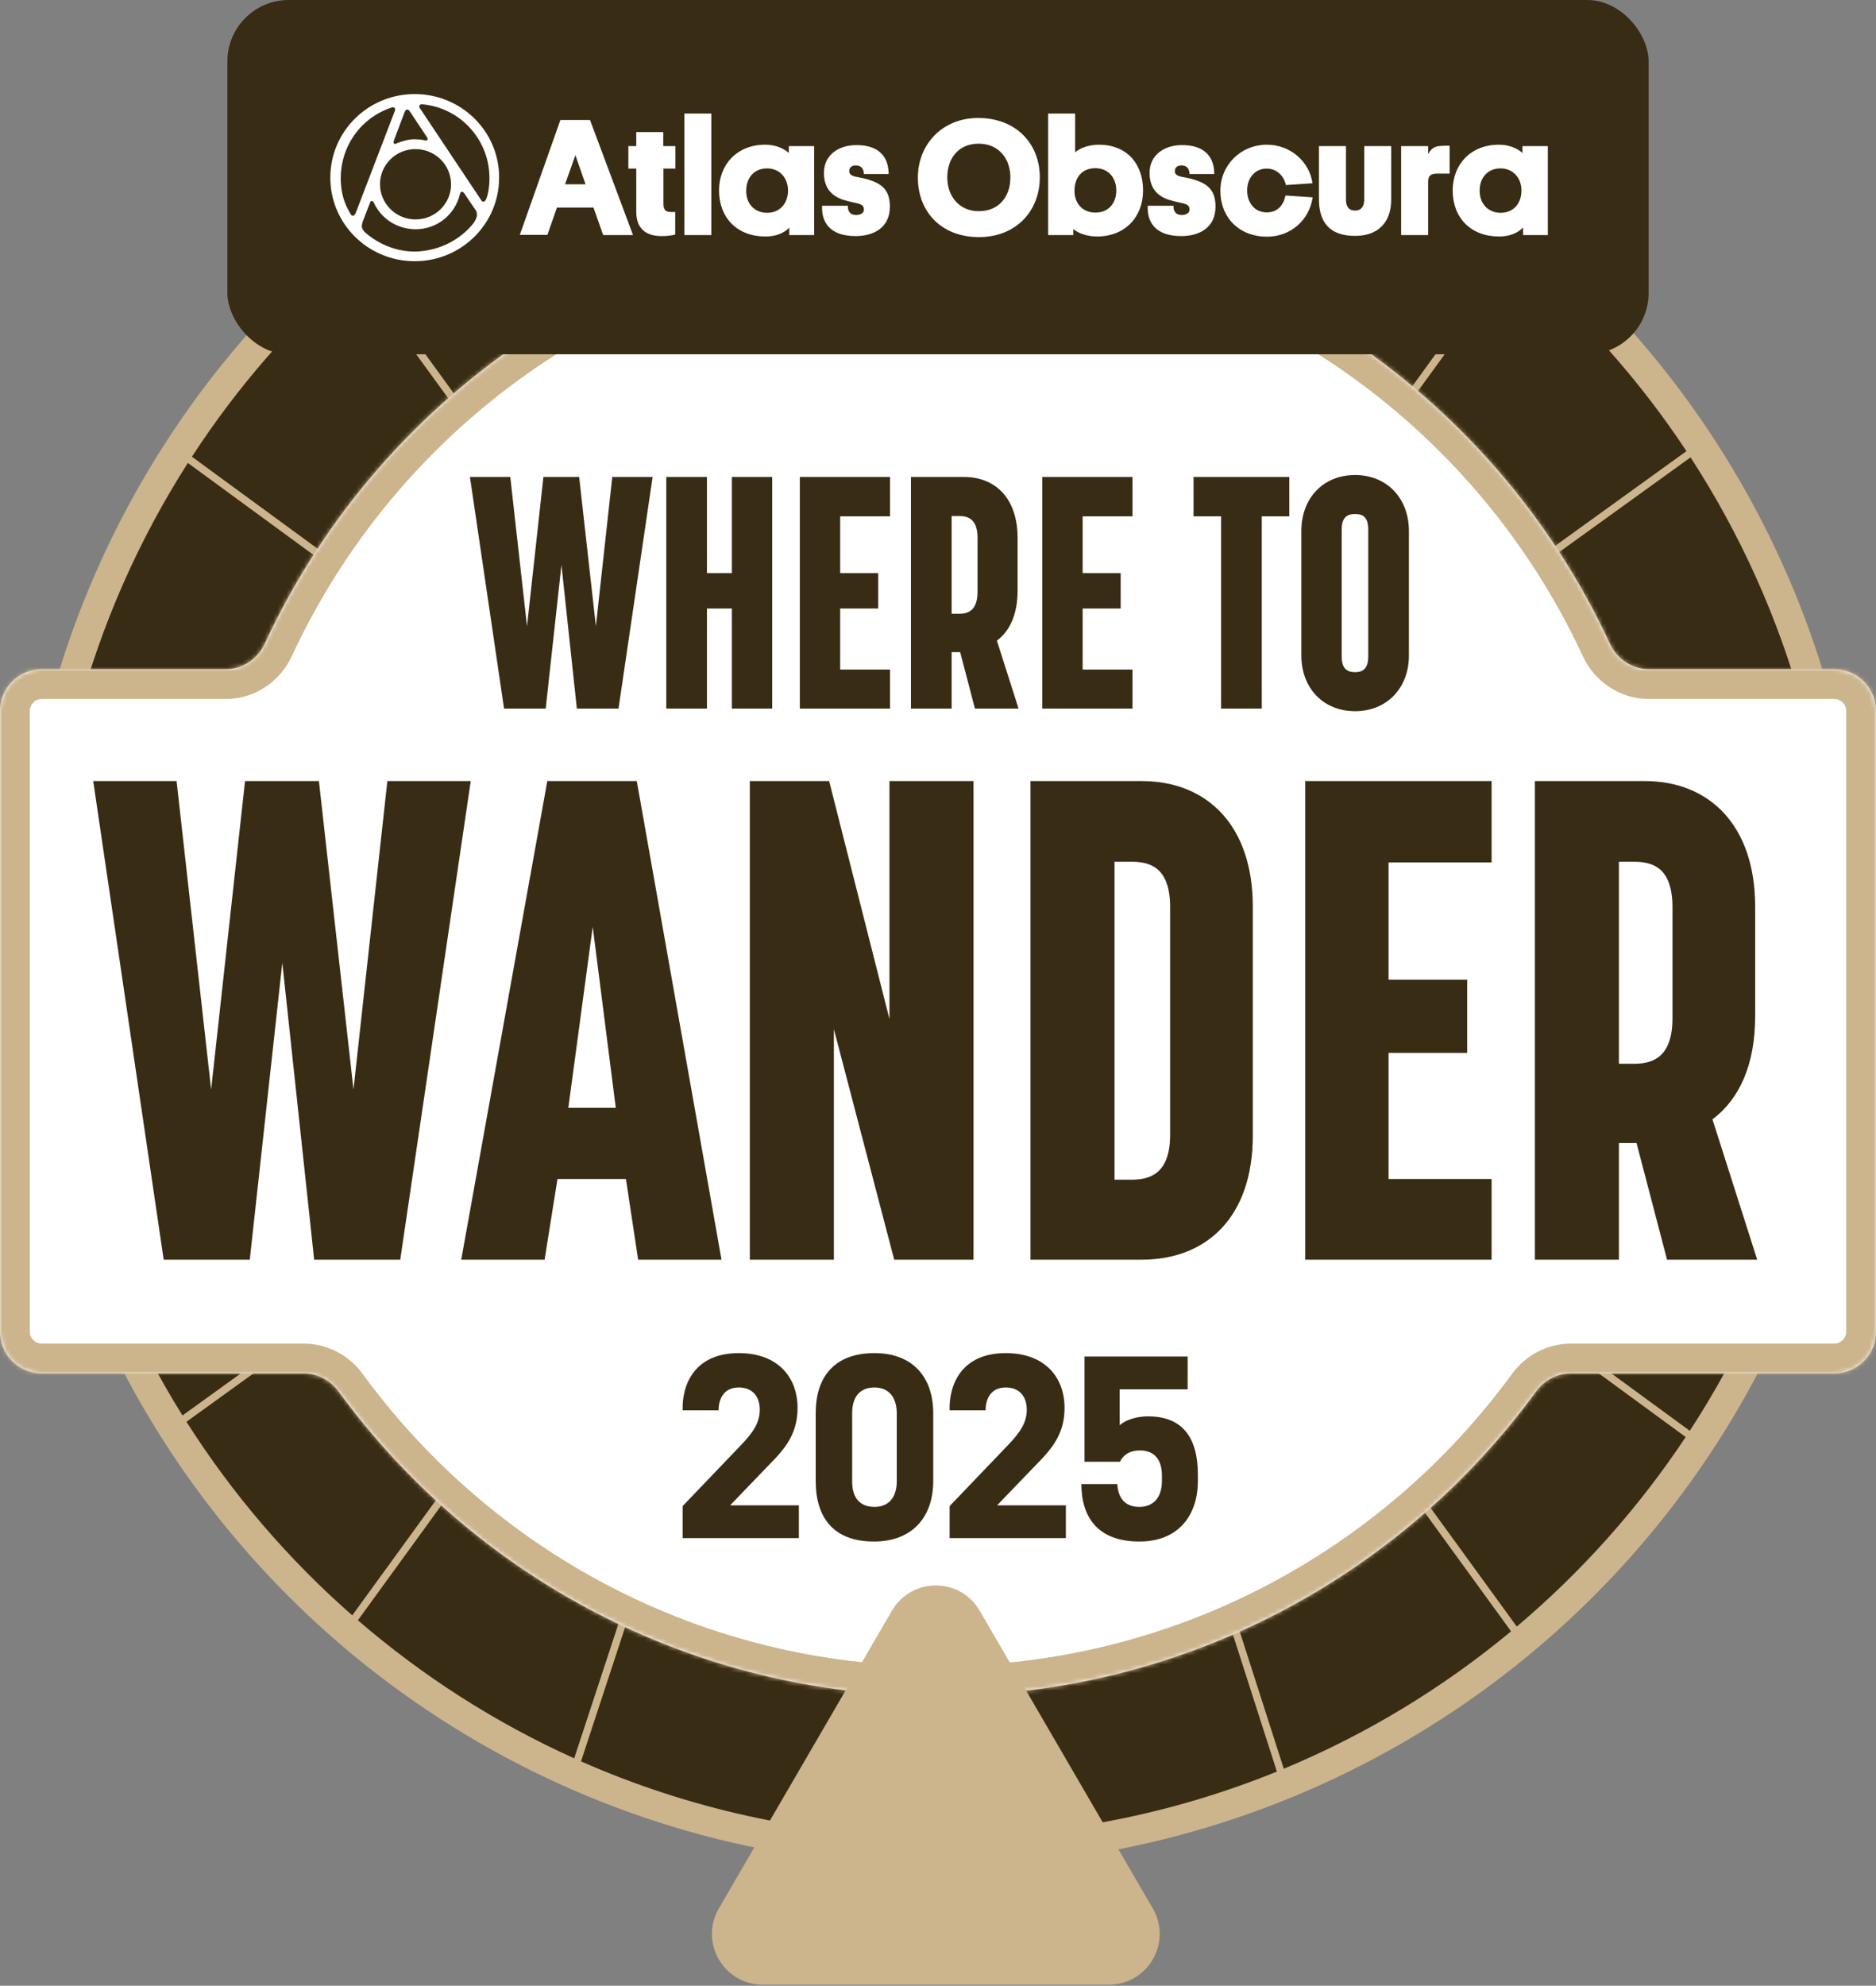 <svg width="429" height="454" viewBox="0 0 429 454" fill="none" xmlns="http://www.w3.org/2000/svg">
<rect x="0" y="0" width="429" height="454" fill="#808080" stroke="none"/>
<circle cx="215.189" cy="215.676" r="207.661" fill="#CCB48D" stroke="#CCB48D" stroke-width="6.809"/>
<path fill-rule="evenodd" clip-rule="evenodd" d="M82.395 60.504C97.489 47.578 114.49 36.815 132.918 28.697L191.223 210.298L82.395 60.504ZM194.341 214.59L192.576 212.16L193.512 211.859L134.487 28.014C158.3 17.761 184.454 11.908 211.924 11.477V214.046L211.586 214.154L211.611 214.233L211.538 214.232L211.535 214.677L211.27 215.038L211.33 215.082L211.267 215.127L211.531 215.492L211.529 215.935L211.604 215.935L211.58 216.008L211.924 216.121V419.94C183.83 419.5 157.113 413.388 132.868 402.698L193.488 218.31L192.582 218.012L194.341 215.59L193.652 215.09L194.341 214.59ZM191.144 219.991L131.305 402.001C113.273 393.869 96.633 383.196 81.842 370.437L191.144 219.991ZM292.918 26.762C268.958 16.894 242.709 11.452 215.189 11.452C214.667 11.452 214.147 11.454 213.626 11.457V214.053L213.978 214.17L213.954 214.242L214.029 214.242L214.027 214.689L214.286 215.048L214.225 215.093L214.285 215.137L214.023 215.494L214.021 215.944L213.946 215.944L213.968 216.012L213.626 216.122V419.96C214.147 419.963 214.667 419.965 215.189 419.965C242.356 419.965 268.285 414.661 291.996 405.033L232.043 218.311L232.969 218.014L231.208 215.59L231.897 215.09L231.208 214.59L232.974 212.159L232.063 211.859L292.918 26.762ZM294.494 27.419L234.402 210.193L344.983 57.986C329.83 45.501 312.845 35.157 294.494 27.419ZM293.575 404.383C312.506 396.509 329.998 385.869 345.545 372.967L234.343 219.906L293.575 404.383ZM191.203 217.013L192.601 215.09L191.202 213.164L190.639 213.934L42.962 105.848C31.779 123.343 23.189 142.655 17.733 163.243L174.795 214.279L174.532 215.09L174.795 215.9L17.433 267.029C22.673 287.281 30.943 306.313 41.728 323.615L190.631 216.219L191.203 217.013ZM189.842 218.887L42.637 325.058C53.122 341.569 65.911 356.472 80.553 369.316L189.842 218.887ZM43.886 104.415C54.266 88.472 66.81 74.069 81.103 61.621L189.761 211.182L43.886 104.415ZM17.303 164.893L169.096 214.217L10.942 213.667C11.106 196.844 13.305 180.508 17.303 164.893ZM171.422 215.206L171.422 214.973L171.78 215.089L171.422 215.206ZM10.932 215.369L169.225 215.92L17.012 265.376C13.04 249.476 10.932 232.839 10.932 215.709L10.932 215.369ZM412.257 161.802C406.648 141.251 397.911 121.992 386.589 104.567L234.924 213.957L234.35 213.161L232.948 215.09L234.347 217.015L234.915 216.24L386.415 327.118C398.032 309.301 406.943 289.558 412.565 268.473L250.755 215.9L251.018 215.09L250.755 214.279L412.257 161.802ZM235.707 211.293L385.655 103.142C374.718 86.612 361.44 71.766 346.295 59.076L235.707 211.293ZM385.478 328.542L235.771 218.976L346.853 371.872C361.685 359.354 374.709 344.762 385.478 328.542ZM256.331 214.257L412.699 163.448C417.029 179.856 419.368 197.073 419.444 214.824L256.331 214.257ZM254.139 214.969L253.77 215.09L254.138 215.209L254.139 214.969ZM256.448 215.96L419.444 216.527C419.376 233.889 417.141 250.74 412.997 266.824L256.448 215.96Z" fill="#382C14"/>
<mask id="path-3-inside-1_108_1798" fill="white">
<path fill-rule="evenodd" clip-rule="evenodd" d="M368.147 147.175C369.768 150.673 373.223 153 377.078 153H419.439C424.72 153 429 157.28 429 162.561V304.439C429 309.72 424.72 314 419.439 314H359.216C356.063 314 353.128 315.566 351.269 318.112C320.456 360.318 270.602 387.739 214.344 387.739C158.085 387.739 108.232 360.318 77.419 318.112C75.56 315.566 72.625 314 69.472 314H9.561C4.28 314 0 309.72 0 304.439L0 162.561C0 157.28 4.28 153 9.561 153H51.609C55.465 153 58.92 150.673 60.54 147.175C87.427 89.148 146.185 48.899 214.344 48.899C282.503 48.899 341.261 89.148 368.147 147.175Z"/>
</mask>
<path fill-rule="evenodd" clip-rule="evenodd" d="M368.147 147.175C369.768 150.673 373.223 153 377.078 153H419.439C424.72 153 429 157.28 429 162.561V304.439C429 309.72 424.72 314 419.439 314H359.216C356.063 314 353.128 315.566 351.269 318.112C320.456 360.318 270.602 387.739 214.344 387.739C158.085 387.739 108.232 360.318 77.419 318.112C75.56 315.566 72.625 314 69.472 314H9.561C4.28 314 0 309.72 0 304.439L0 162.561C0 157.28 4.28 153 9.561 153H51.609C55.465 153 58.92 150.673 60.54 147.175C87.427 89.148 146.185 48.899 214.344 48.899C282.503 48.899 341.261 89.148 368.147 147.175Z" fill="white"/>
<path d="M77.419 318.112L71.92 322.127L77.419 318.112ZM351.269 318.112L345.77 314.097L351.269 318.112ZM368.147 147.175L374.325 144.313L368.147 147.175ZM377.078 159.809H419.439V146.191H377.078V159.809ZM419.439 159.809C420.959 159.809 422.191 161.041 422.191 162.561H435.809C435.809 153.52 428.48 146.191 419.439 146.191V159.809ZM422.191 162.561V304.439H435.809V162.561H422.191ZM422.191 304.439C422.191 305.959 420.959 307.191 419.439 307.191V320.809C428.48 320.809 435.809 313.48 435.809 304.439H422.191ZM419.439 307.191H359.216V320.809H419.439V307.191ZM345.77 314.097C316.184 354.623 268.336 380.93 214.344 380.93V394.548C272.868 394.548 324.728 366.013 356.768 322.127L345.77 314.097ZM214.344 380.93C160.351 380.93 112.504 354.623 82.918 314.097L71.92 322.127C103.959 366.013 155.82 394.548 214.344 394.548V380.93ZM69.472 307.191H9.561L9.561 320.809H69.472V307.191ZM9.561 307.191C8.041 307.191 6.809 305.959 6.809 304.439H-6.809C-6.809 313.48 0.52 320.809 9.561 320.809L9.561 307.191ZM6.809 304.439L6.809 162.561H-6.809L-6.809 304.439H6.809ZM6.809 162.561C6.809 161.041 8.041 159.809 9.561 159.809V146.191C0.52 146.191 -6.809 153.52 -6.809 162.561H6.809ZM9.561 159.809H51.609V146.191H9.561V159.809ZM66.718 150.038C92.531 94.327 148.934 55.708 214.344 55.708V42.091C143.435 42.091 82.322 83.969 54.363 144.313L66.718 150.038ZM214.344 55.708C279.753 55.708 336.157 94.327 361.97 150.038L374.325 144.313C346.365 83.969 285.252 42.091 214.344 42.091V55.708ZM51.609 159.809C58.261 159.809 64.045 155.808 66.718 150.038L54.363 144.313C53.795 145.539 52.667 146.191 51.609 146.191V159.809ZM82.918 314.097C79.842 309.885 74.907 307.191 69.472 307.191V320.809C70.342 320.809 71.277 321.246 71.92 322.127L82.918 314.097ZM359.216 307.191C353.78 307.191 348.845 309.885 345.77 314.097L356.768 322.127C357.411 321.246 358.346 320.809 359.216 320.809V307.191ZM377.078 146.191C376.02 146.191 374.893 145.539 374.325 144.313L361.97 150.038C364.643 155.808 370.426 159.809 377.078 159.809V146.191Z" fill="#CCB48D" mask="url(#path-3-inside-1_108_1798)"/>
<path d="M115.265 162L107.465 109.05H116.69L120.515 143.175L124.265 109.05H132.44L136.265 143.175L140.015 109.05H149.24L141.44 162H131.915L128.39 129.15L124.79 162H115.265ZM152.363 162V109.05H161.663V131.025H167.363V109.05H176.588V162H167.363V139.125H161.663V162H152.363ZM182.905 162V109.05H203.53V118.05H192.13V131.025H200.83V139.125H192.13V153.075H203.53V162H182.905ZM208.32 162V109.05H220.47C227.67 109.05 232.695 114 232.695 122.925V135.075C232.695 140.4 230.97 144.225 227.97 146.475L232.92 162H222.945L219.57 149.1H217.62V162H208.32ZM217.62 140.325H219.27C221.145 140.325 223.545 139.8 223.545 135.3V123C223.545 118.575 221.295 117.975 219.27 117.975H217.62V140.325ZM238.349 162V109.05H258.974V118.05H247.574V131.025H256.274V139.125H247.574V153.075H258.974V162H238.349ZM279.237 162V118.05H272.937V109.05H294.837V118.05H288.537V162H279.237ZM309.89 162.6C302.615 162.6 297.59 157.35 297.59 149.85V121.425C297.59 113.85 302.615 108.6 309.89 108.6C317.09 108.6 322.19 113.85 322.19 121.425V149.85C322.19 157.35 317.09 162.6 309.89 162.6ZM306.815 150.15C306.815 153.3 308.54 153.675 309.89 153.675C311.165 153.675 312.89 153.3 312.89 150.15V121.05C312.89 117.9 311.315 117.525 309.89 117.525C308.465 117.525 306.815 117.9 306.815 121.05V150.15Z" fill="#382C14"/>
<path d="M224.033 368.251C219.558 360.556 208.444 360.556 203.969 368.251L164.388 436.31C159.888 444.047 165.47 453.75 174.42 453.75L253.582 453.75C262.532 453.75 268.114 444.047 263.614 436.31L224.033 368.251Z" fill="#CCB48D"/>
<path d="M182.684 351.657H156.104V344.337L169.424 330.417C172.064 327.657 173.744 325.377 173.744 322.317C173.744 319.197 172.004 317.217 168.944 317.217C165.164 317.217 164.324 320.337 164.324 322.437H156.104C155.924 316.737 158.684 309.357 168.944 309.357C177.884 309.357 182.384 314.877 182.384 321.897C182.384 327.477 179.864 330.897 176.084 334.677L166.964 344.157H182.684V351.657ZM205.071 323.097C205.071 319.797 203.511 317.217 199.971 317.217C196.311 317.217 194.871 319.737 194.871 323.097V338.697C194.871 342.057 196.311 344.517 199.971 344.517C203.511 344.517 205.071 341.997 205.071 338.697V323.097ZM213.411 323.097V338.577C213.411 346.917 208.551 352.437 199.851 352.437C190.671 352.437 186.531 347.037 186.531 338.577V323.097C186.531 314.757 190.851 309.357 199.971 309.357C208.731 309.357 213.411 314.877 213.411 323.097ZM243.739 351.657H217.159V344.337L230.479 330.417C233.119 327.657 234.799 325.377 234.799 322.317C234.799 319.197 233.059 317.217 229.999 317.217C226.219 317.217 225.379 320.337 225.379 322.437H217.159C216.979 316.737 219.739 309.357 229.999 309.357C238.939 309.357 243.439 314.877 243.439 321.897C243.439 327.477 240.919 330.897 237.139 334.677L228.019 344.157H243.739V351.657ZM247.286 339.297H255.506C255.686 342.417 257.186 344.517 260.546 344.517C264.026 344.517 265.706 342.057 265.706 338.577V337.377C265.706 333.957 264.206 331.617 260.666 331.617C258.026 331.617 256.706 332.937 256.106 334.197H248.006V310.137H271.586V317.637H256.046V325.857C256.886 325.017 259.286 323.817 262.526 323.817C270.326 323.817 273.926 328.557 273.926 337.137V338.637C273.926 346.077 269.786 352.437 260.546 352.437C250.886 352.437 247.286 346.677 247.286 339.297Z" fill="#382C14"/>
<path d="M37.433 288L21.313 178.57H40.378L48.283 249.095L56.033 178.57H72.928L80.833 249.095L88.583 178.57H107.648L91.528 288H71.843L64.558 220.11L57.118 288H37.433ZM105.473 288L125.158 178.57H145.618L164.993 288H145.928L143.138 269.555H127.483L124.538 288H105.473ZM129.963 253.28H140.813L135.543 211.895L129.963 253.28ZM171.47 288V178.57H189.605L203.4 232.975V178.57H222.62V288H204.485L190.69 235.3V288H171.47ZM235.65 288V178.57H261.07C276.105 178.57 286.49 188.8 286.49 207.245V259.635C286.49 278.08 276.105 288 261.07 288H235.65ZM254.87 269.71H258.745C262.62 269.71 267.58 268.625 267.58 259.48V207.4C267.58 198.255 262.93 197.015 258.745 197.015H254.87V269.71ZM298.468 288V178.57H341.093V197.17H317.533V223.985H335.513V240.725H317.533V269.555H341.093V288H298.468ZM350.992 288V178.57H376.102C390.982 178.57 401.367 188.8 401.367 207.245V232.355C401.367 243.36 397.802 251.265 391.602 255.915L401.832 288H381.217L374.242 261.34H370.212V288H350.992ZM370.212 243.205H373.622C377.497 243.205 382.457 242.12 382.457 232.82V207.4C382.457 198.255 377.807 197.015 373.622 197.015H370.212V243.205Z" fill="#382C14"/>
<rect x="52" width="325" height="81" rx="14.023" fill="#382C14"/>
<path d="M94.836 21.506C84.165 21.506 75.535 30.049 75.535 40.613C75.535 51.177 84.165 59.72 94.836 59.72C105.507 59.72 114.136 51.177 114.136 40.613C114.183 30.049 105.507 21.506 94.836 21.506ZM110.517 46.125C110.332 46.125 110.193 45.987 110.007 45.711L96.042 24.767C95.717 24.262 95.903 23.848 96.46 23.848C96.506 23.848 96.552 23.848 96.599 23.848C104.625 24.583 110.889 30.876 111.816 38.73C112.188 41.853 111.584 44.885 111.074 45.711C110.889 45.987 110.703 46.125 110.517 46.125ZM80.685 49.34C80.499 49.34 80.314 49.202 80.175 48.926C79.293 47.457 78.272 45.482 77.994 42.404C77.252 34.367 82.031 27.064 89.547 24.583C89.686 24.537 89.779 24.537 89.871 24.537C90.289 24.537 90.475 24.859 90.289 25.364L81.288 48.835C81.056 49.202 80.871 49.34 80.685 49.34ZM90.335 32.897C90.01 32.897 89.918 32.621 90.057 32.162L92.562 25.548C92.701 25.226 92.887 25.043 93.119 25.043C93.305 25.043 93.49 25.18 93.676 25.41L97.619 31.335C97.944 31.794 97.805 32.116 97.387 32.116C97.295 32.116 97.202 32.116 97.109 32.07C97.109 32.07 96.042 31.84 94.836 31.84C94.511 31.84 94.233 31.84 93.908 31.886C92.377 32.07 90.753 32.759 90.753 32.759C90.614 32.851 90.475 32.897 90.335 32.897ZM95.021 50.167C90.939 50.167 87.412 47.135 86.948 43.002C86.438 38.592 89.686 34.596 94.14 34.137C94.465 34.091 94.743 34.091 95.021 34.091C99.104 34.091 102.63 37.122 103.094 41.256C103.604 45.665 100.357 49.661 95.903 50.121C95.624 50.121 95.3 50.167 95.021 50.167ZM95.021 52.417C99.893 52.417 104.022 49.156 105.182 44.379C105.275 44.012 105.46 43.828 105.646 43.828C105.831 43.828 105.971 43.966 106.156 44.196C106.342 44.517 108.754 48.008 108.754 48.008C109.265 48.743 109.265 49.891 107.966 51.407C105.228 54.622 101.285 56.827 96.738 57.378C96.088 57.47 95.439 57.516 94.789 57.516C88.016 57.516 83.469 53.152 83.33 52.968C82.634 52.188 82.634 51.682 82.912 50.764C83.283 49.753 84.629 46.309 84.629 46.309C84.722 46.033 84.861 45.941 85 45.941C85.185 45.941 85.325 46.079 85.464 46.309C87.598 50.856 91.866 52.417 95.021 52.417Z" fill="white"/>
<path d="M129.215 42.129H133.901L131.582 35.469L129.215 42.129ZM135.711 47.457H127.36L125.179 53.703H118.869L128.148 27.431H134.922L144.758 53.749H137.938L135.711 47.457ZM151.717 33.402H154.454V38.546H151.717V46.63C151.717 48.008 152.274 48.467 153.387 48.467H154.408V53.611C154.408 53.611 153.434 53.979 151.3 53.979C147.402 53.979 145.5 51.958 145.5 48.467V38.546H143.691V33.402H145.5V30.187H151.671V33.402H151.717ZM162.666 53.749H156.496V25.961H162.666V53.749ZM195.793 40.429C196.674 40.613 197.602 40.751 198.298 40.981C201.871 41.991 203.494 43.599 203.494 47.273C203.494 52.05 199.783 53.979 195.654 53.979C189.576 53.979 187.813 50.58 187.998 47.043H193.891C193.844 48.054 194.215 49.156 195.793 49.156C196.814 49.156 197.556 48.697 197.556 47.916C197.556 47.089 197.138 46.722 195.886 46.446C194.587 46.171 193.844 45.987 192.777 45.666C189.761 44.655 188.416 42.542 188.416 39.511C188.416 35.561 191.617 33.172 195.839 33.172C200.2 33.172 203.17 35.101 203.216 39.786H197.556C197.509 38.592 196.953 37.811 195.7 37.811C194.772 37.811 194.215 38.317 194.215 39.051C194.169 39.786 194.633 40.2 195.793 40.429ZM175.425 48.651C178.395 48.651 180.204 46.446 180.204 43.553C180.204 40.659 178.255 38.5 175.425 38.5C172.41 38.5 170.646 40.705 170.646 43.553C170.554 46.446 172.456 48.651 175.425 48.651ZM180.482 52.05C179.833 52.739 178.209 54.071 175.008 54.071C168.651 54.071 164.429 49.845 164.429 43.553C164.429 37.582 168.559 33.081 175.008 33.081C177.374 33.081 179.23 33.953 180.39 34.964V33.402H186.189V53.749H180.482V52.05ZM223.816 48.283C228.502 48.283 231.053 44.885 231.053 40.567C231.053 36.25 228.362 32.851 223.816 32.851C219.13 32.851 216.624 36.25 216.624 40.567C216.624 44.931 219.408 48.283 223.816 48.283ZM223.677 26.972C232.352 26.972 237.781 32.851 237.781 40.521C237.781 48.192 232.399 54.209 223.862 54.209C215.186 54.209 209.897 48.33 209.897 40.613C209.897 32.989 215.511 26.972 223.677 26.972ZM250.493 48.605C253.509 48.605 255.272 46.446 255.272 43.553C255.272 40.613 253.416 38.454 250.493 38.454C247.431 38.454 245.714 40.613 245.714 43.553C245.668 46.492 247.57 48.605 250.493 48.605ZM245.482 53.749H239.683V25.961H245.854V34.826C246.874 33.907 248.916 33.081 251.282 33.081C257.545 33.081 261.396 37.306 261.396 43.553C261.396 49.615 257.267 54.071 250.864 54.071C248.823 54.071 246.781 53.474 245.436 52.371V53.749H245.482ZM270.258 40.429C271.139 40.613 272.067 40.751 272.763 40.981C276.335 41.991 277.959 43.599 277.959 47.273C277.959 52.05 274.248 53.979 270.118 53.979C264.041 53.979 262.278 50.58 262.463 47.043H268.355C268.309 48.054 268.68 49.156 270.258 49.156C271.278 49.156 272.021 48.697 272.021 47.916C272.021 47.089 271.603 46.722 270.35 46.446C269.051 46.171 268.309 45.987 267.242 45.666C264.226 44.655 262.881 42.542 262.881 39.511C262.881 35.561 266.082 33.172 270.304 33.172C274.665 33.172 277.634 35.101 277.681 39.786H272.021C271.974 38.592 271.417 37.811 270.165 37.811C269.237 37.811 268.68 38.317 268.68 39.051C268.587 39.786 269.098 40.2 270.258 40.429ZM318.138 33.402V45.62C318.138 50.718 315.261 53.933 309.879 53.933C303.987 53.933 301.621 50.718 301.621 45.62V33.402H307.792V45.666C307.792 47.135 308.395 48.146 309.879 48.146C311.318 48.146 311.967 47.135 311.967 45.666V33.402H318.138ZM300.183 45.114C299.44 50.213 295.265 54.117 289.697 54.117C283.48 54.117 279.073 49.845 279.073 43.599C279.073 37.673 283.805 33.081 289.697 33.081C295.033 33.081 299.44 36.893 300.136 41.899L294.058 42.312C293.594 40.2 291.971 38.546 289.651 38.546C287.053 38.546 285.197 40.613 285.197 43.553C285.197 46.309 286.867 48.559 289.697 48.559C292.156 48.559 293.502 46.906 293.966 44.701L300.183 45.114ZM343.145 48.651C346.161 48.651 347.924 46.446 347.924 43.553C347.924 40.659 345.975 38.5 343.145 38.5C340.129 38.5 338.366 40.705 338.366 43.553C338.32 46.446 340.222 48.651 343.145 48.651ZM348.248 52.05C347.599 52.739 345.975 54.071 342.774 54.071C336.418 54.071 332.196 49.845 332.196 43.553C332.196 37.582 336.325 33.081 342.774 33.081C345.14 33.081 346.996 33.953 348.156 34.964V33.402H353.955V53.749H348.295V52.05H348.248ZM331.546 39.694H328.669C326.999 39.694 326.582 40.337 326.582 41.578V53.749H320.411V33.402H326.582V35.239C326.953 34.504 327.463 33.907 328.252 33.586C329.041 33.31 330.108 33.31 331.5 33.31V39.694H331.546Z" fill="white"/>
</svg>
